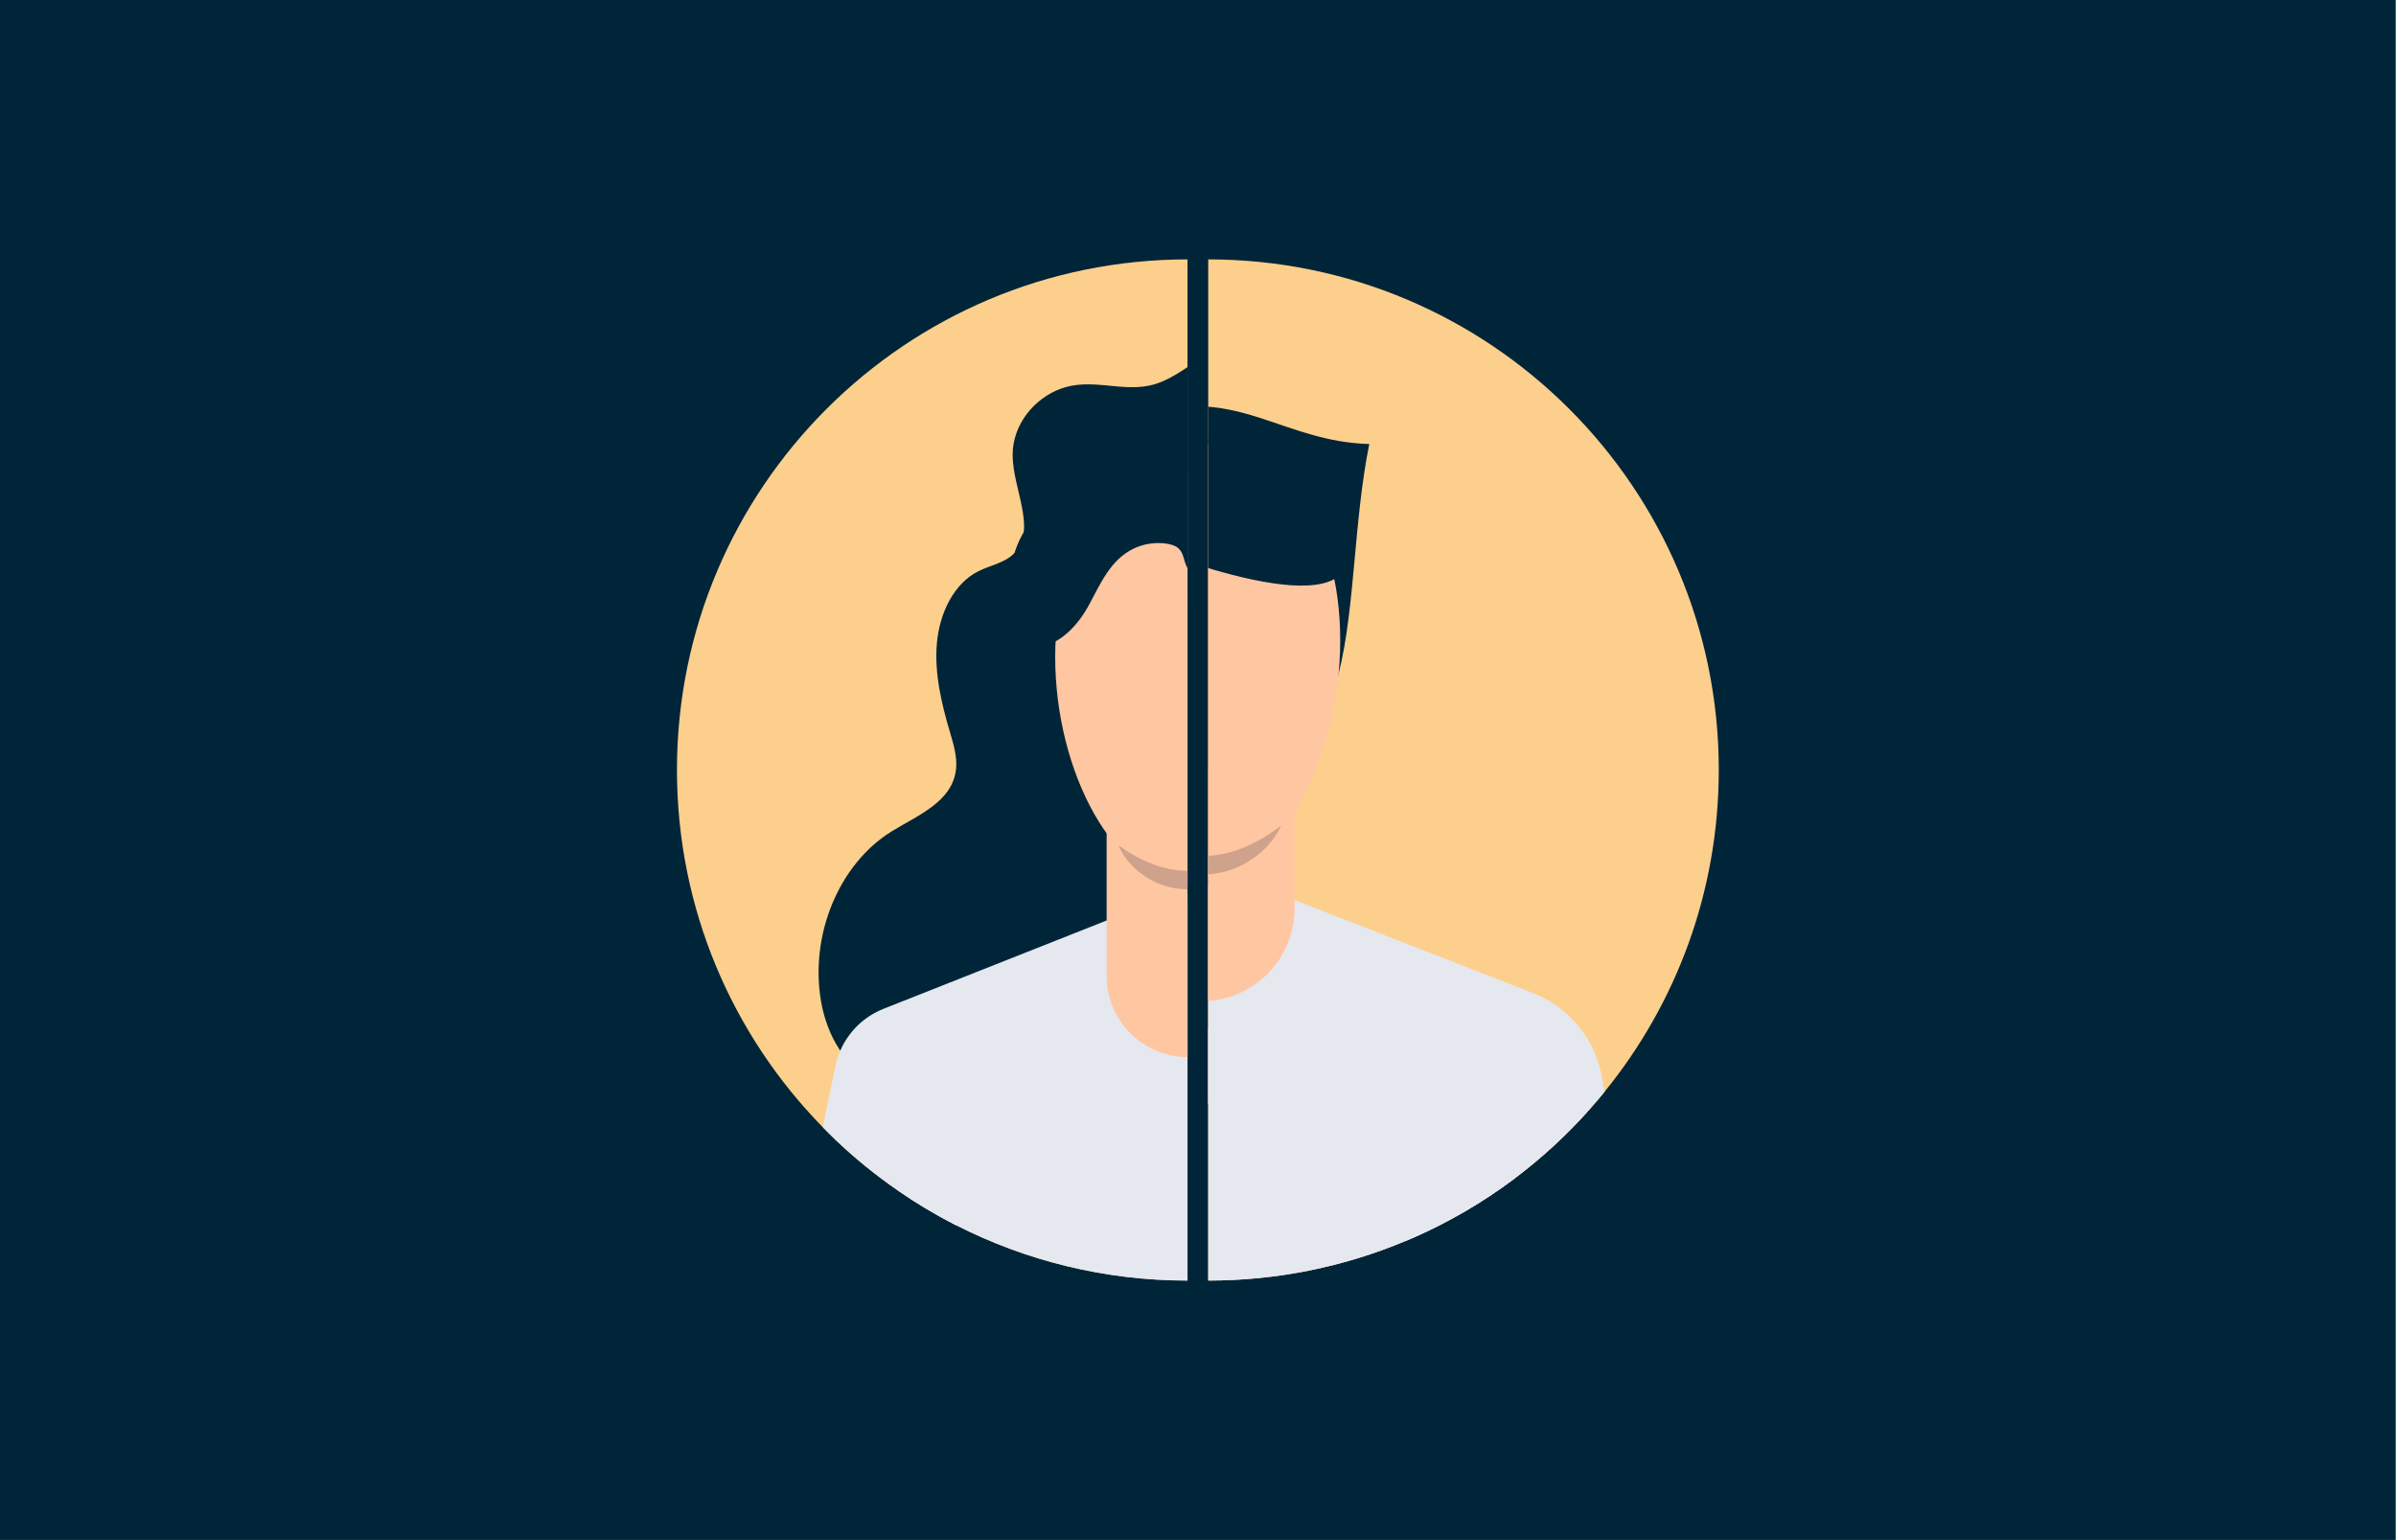<?xml version="1.0" encoding="UTF-8" standalone="no"?> <svg xmlns="http://www.w3.org/2000/svg" xmlns:xlink="http://www.w3.org/1999/xlink" xmlns:serif="http://www.serif.com/" width="100%" height="100%" viewBox="0 0 2917 1875" version="1.1" xml:space="preserve" style="fill-rule:evenodd;clip-rule:evenodd;stroke-linejoin:round;stroke-miterlimit:2;"> <g> <rect x="0" y="0" width="2916.67" height="1875" style="fill:#002539;fill-rule:nonzero;"></rect> <g> <clipPath id="_clip1"> <rect x="824.158" y="315.825" width="621.558" height="1243.35"></rect> </clipPath> <g clip-path="url(#_clip1)"> <path d="M2067.51,937.471c0,167.891 -66.533,320.292 -174.762,432.125c-10.254,10.646 -20.904,20.9 -31.946,30.758c-22.533,20.283 -46.533,38.875 -71.888,55.608c-16.845,11.213 -34.258,21.58 -52.229,31.1c-6.758,3.605 -13.575,7.042 -20.45,10.367c-81.746,39.55 -173.466,61.746 -270.371,61.746c-101.3,-0 -197.02,-24.225 -281.525,-67.267c-0.508,-0.229 -1.016,-0.508 -1.525,-0.733c-24.337,-12.508 -47.775,-26.538 -70.141,-42.088c-27.046,-18.591 -52.454,-39.379 -76.171,-61.97c-4.958,-4.792 -9.917,-9.634 -14.763,-14.592c-109.862,-112.117 -177.579,-265.696 -177.579,-435.054c0,-343.329 278.371,-621.646 621.704,-621.646c343.33,0 621.646,278.317 621.646,621.646Z" style="fill:#fdcf8c;fill-rule:nonzero;"></path> <path d="M1291.43,473.25c-31.862,11.65 -58.529,43.208 -58.6,80.363c-0.083,40.72 28.575,88.35 3.942,117.833c-11.504,13.771 -30.342,16.271 -45.888,24.158c-29.891,15.171 -47.029,51.15 -50.258,87.396c-3.225,36.25 5.413,72.996 15.817,108.217c4.346,14.716 9.075,29.937 7.491,45.045c-4.229,40.325 -47.037,56.459 -78.904,76.325c-63.791,39.771 -99.383,125.888 -85.441,206.721c7.012,40.659 29.954,83.279 66.766,93.388c27.146,7.45 58.763,-3.359 81.229,15.404c11.8,9.854 17.83,25.621 23.6,40.479c26.163,67.413 62.971,137.504 124.605,166.296c51.92,24.254 110.075,13.825 164.4,2.971c30.583,-6.113 64.791,-14.925 79.75,-44.313c11.008,-21.625 8.445,-49.154 17.245,-72.025c26.73,-69.475 138.246,-61.379 157.663,-133.975c8.875,-33.179 -6.771,-68.916 -8.521,-103.891c-3.379,-67.555 44.263,-122.413 59.704,-187.084c17.067,-71.491 -6.587,-148.7 -36.887,-216.946c-30.304,-68.245 -68.021,-134.429 -81.725,-208.145c-6.579,-35.405 -8.813,-75.017 -32.421,-100.975c-22.208,-24.417 -61.113,-61.355 -91.921,-60.33c-46.05,1.538 -80.579,50.817 -124.621,59.496c-35.287,6.954 -70.954,-9.6 -107.025,3.592Z" style="fill:#002539;fill-rule:nonzero;"></path> <path d="M1860.8,1400.35c-22.533,20.283 -46.533,38.875 -71.888,55.608c-16.845,11.213 -34.258,21.58 -52.229,31.1c-6.758,3.605 -13.575,7.042 -20.45,10.367l-22.025,-113.358l-62.087,-25.296l-135.779,-55.379l-41.242,-16.846l-0.054,-0l-17.013,-6.929l-12.791,5.183l-244.4,98.933l-1.013,6.084l-17.017,101.354c-24.337,-12.508 -47.775,-26.538 -70.141,-42.088c-27.046,-18.591 -52.454,-39.379 -76.171,-61.97l4.958,-73.863c0.621,-9.579 3.042,-18.704 6.759,-26.987c8.283,-18.196 23.325,-32.505 41.691,-40l3.775,-1.521l273.584,-110.708l59.1,-23.942c21.183,-8.563 44.004,-7.888 63.608,0.058l74.483,30.367l164.788,67.154l91.046,37.125l3.491,1.467c27.721,11.271 45.413,36.791 48.23,64.621l8.787,89.466Z" style="fill:#ffc6a2;fill-rule:nonzero;"></path> <path d="M1607.07,800.012c-0,139.476 -72.175,276.292 -161.209,276.292c-89.033,0 -161.208,-136.816 -161.208,-276.292c-0,-139.475 72.175,-228.8 161.208,-228.8c89.034,0 161.209,89.325 161.209,228.8Z" style="fill:#ffc6a2;fill-rule:nonzero;"></path> <path d="M1788.91,1455.96c-16.845,11.213 -34.258,21.58 -52.229,31.1c-6.758,3.605 -13.575,7.042 -20.45,10.367c-81.746,39.55 -173.466,61.746 -270.371,61.746c-101.3,-0 -197.02,-24.225 -281.525,-67.267c-0.508,-0.229 -1.016,-0.508 -1.525,-0.733c-24.337,-12.508 -47.775,-26.538 -70.141,-42.088l0.675,-133.295l0.229,-48l692.408,-0l2.929,188.17Z" style="fill:#e5e8ef;fill-rule:nonzero;"></path> <path d="M1892.75,1369.6c-10.254,10.646 -20.904,20.9 -31.946,30.758c-22.533,20.283 -46.533,38.875 -71.888,55.608c-16.845,11.213 -34.258,21.58 -52.229,31.1l-18.141,2.984l-17.067,-102.988l-0.621,-3.887l-7.379,-2.875l-58.538,-22.817l-0.058,0l-138.537,-54.083l-42.759,-16.734c-0.058,0.059 -0.058,0.059 -0.116,0l-2.534,-0.958l-3.158,1.242c-0.054,0.054 -0.054,0.054 -0.108,-0l-253.359,100.337l-4.958,24l-0,0.059l-16.846,82.254l-8.167,-1.688c-0.508,-0.229 -1.016,-0.508 -1.525,-0.733c-24.337,-12.508 -47.775,-26.538 -70.141,-42.088c-27.046,-18.591 -52.454,-39.379 -76.171,-61.97c-4.958,-4.792 -9.917,-9.634 -14.763,-14.592l15.267,-74.425c1.354,-6.533 3.383,-12.846 5.975,-18.817l0,-0.058c10.029,-23.042 28.788,-41.521 52.621,-50.929l271.667,-107.55l68.17,-26.992c22.48,-8.954 47.55,-9.008 70.088,-0.221l58.933,22.984l161.746,63.158l114.992,44.846c31.491,12.283 54.141,40.225 59.662,73.521l11.888,71.554Z" style="fill:#e5e8ef;fill-rule:nonzero;"></path> <path d="M1445.86,1287.01c-54.45,0 -98.596,-44.141 -98.596,-98.595l0,-364.663c0,-54.45 44.146,-98.592 98.596,-98.592c54.45,0 98.596,44.142 98.596,98.592l0,364.663c0,54.454 -44.146,98.595 -98.596,98.595Z" style="fill:#ffc6a2;fill-rule:nonzero;"></path> <path d="M1361.66,1029.38c13.713,9.588 27.379,17.267 41.438,22.609c13.946,5.566 28.279,8.024 42.6,8.274c14.312,-0.233 28.637,-2.637 42.562,-8.208c14.038,-5.333 27.679,-13.037 41.367,-22.675c-6.471,15.679 -18.521,28.875 -33.208,38.413c-14.642,9.733 -32.763,14.875 -50.759,15c-18,-0.217 -36.062,-5.409 -50.687,-15.125c-14.663,-9.538 -26.738,-22.663 -33.313,-38.288Z" style="fill:#cea28b;fill-rule:nonzero;"></path> <path d="M1331.7,539.838c-10.138,9.741 -15.338,22.595 -22.729,34.112c-16.471,25.658 -43.921,44.717 -60.438,70.354c-21.612,33.546 -22.125,74.167 -22.071,112.779c0.013,7.967 0.28,16.613 5.913,22.825c4.304,4.759 11.142,7.246 17.954,8.159c32.821,4.383 59.621,-22.984 74.233,-49.359c14.613,-26.375 26.663,-57.071 55.93,-70.925c12.079,-5.725 26.316,-7.85 39.833,-5.829c5.2,0.779 10.508,2.267 14.254,5.55c6.142,5.388 6.5,13.908 9.546,21.067c10.021,23.542 45.25,27.725 73.637,26.379c28.384,-1.346 62.234,-2.262 78.871,18.133c7.763,9.525 9.771,21.867 16.771,31.842c7.004,9.975 23.688,16.842 33.246,8.7c4.729,-4.025 5.875,-10.25 6.621,-16.017c7.591,-58.554 -36.879,-83.233 -57.671,-139.221c-5.596,-15.062 -36.3,-36.925 -49.971,-47.175c-18.642,-13.983 15.725,-44.216 -8.567,-41.837c-24.287,2.383 -48.645,7.821 -72.866,4.913c-39.867,-4.796 -98.279,-27.338 -132.496,5.55Z" style="fill:#002539;fill-rule:nonzero;"></path> </g> </g> <g> <clipPath id="_clip2"> <rect x="1470.95" y="315.825" width="621.558" height="1243.35"></rect> </clipPath> <g clip-path="url(#_clip2)"> <path d="M2092.51,937.471c0,148.567 -52.112,284.966 -139.1,391.896c-5.579,6.929 -11.325,13.746 -17.354,20.396c-27.887,31.549 -58.987,60.225 -92.791,85.579c-37.859,28.337 -78.988,52.45 -122.817,71.662c-3.267,1.467 -6.538,2.875 -9.804,4.225c-73.804,30.875 -154.763,47.946 -239.784,47.946c-89.912,0 -175.379,-19.1 -252.566,-53.467c-3.605,-1.575 -7.213,-3.208 -10.817,-4.958c-44.508,-20.787 -86.142,-46.758 -124.117,-77.129c-33.8,-26.929 -64.733,-57.35 -92.225,-90.704c-4.395,-5.238 -8.675,-10.646 -12.791,-16.059c-81.017,-104.958 -129.184,-236.566 -129.184,-379.387c0,-343.329 278.371,-621.646 621.7,-621.646c343.334,0 621.65,278.317 621.65,621.646Z" style="fill:#fdcf8c;fill-rule:nonzero;"></path> <path d="M1667.04,540.646c-37.859,185.921 6.758,424.612 -202.821,394.187c-107.158,-15.554 -189.304,-92.125 -189.304,-205.07c-0,-45.346 -2.705,-84.288 9.462,-117.096c7.471,-20.15 29.6,-36.875 48.354,-36.875c0.03,-28.196 33.846,-65.559 73.646,-75.146c105.267,-25.35 158.121,36.996 260.663,40Z" style="fill:#002539;fill-rule:nonzero;"></path> <path d="M1936.05,1349.76c-27.887,31.549 -58.987,60.225 -92.791,85.579c-37.859,28.337 -78.988,52.45 -122.817,71.662l-17.692,-68.675l-5.242,-2.142l-151.099,-61.579l-82.367,-33.579l-240.684,97.413l-15.887,62.308c-44.508,-20.787 -86.142,-46.758 -124.117,-77.129c-33.8,-26.929 -64.733,-57.35 -92.225,-90.704l0.675,-8.675c3.267,-42.763 30.705,-77.917 67.888,-93.075l9.637,-3.888l281.525,-113.971l65.804,-26.587c31.775,-12.909 66.026,-11.838 95.438,0.108l63.667,25.971l281.187,114.596l9.579,3.941c39.546,16.113 64.509,52.905 67.605,92.792l1.916,25.634Z" style="fill:#ffc6a2;fill-rule:nonzero;"></path> <path d="M1843.26,1252.58l-0,182.763c-37.859,28.337 -78.988,52.45 -122.817,71.662c-3.267,1.467 -6.538,2.875 -9.804,4.225c-73.804,30.875 -154.763,47.946 -239.784,47.946c-89.912,0 -175.379,-19.1 -252.566,-53.467c-3.605,-1.575 -7.213,-3.208 -10.817,-4.958c-44.508,-20.787 -86.142,-46.758 -124.117,-77.129l0,-171.042l759.905,0Z" style="fill:#e5e8ef;fill-rule:nonzero;"></path> <path d="M1953.41,1329.37c-5.579,6.929 -11.325,13.746 -17.354,20.396c-27.887,31.549 -58.987,60.225 -92.791,85.579c-37.859,28.337 -78.988,52.45 -122.817,71.662c-3.267,1.467 -6.538,2.875 -9.804,4.225l-13.13,-75.042l-0.504,-2.874l-150.595,-58.705l-79.438,-30.987l-235.896,93.354l-12.787,68.733c-3.605,-1.575 -7.213,-3.208 -10.817,-4.958c-44.508,-20.787 -86.142,-46.758 -124.117,-77.129c-33.8,-26.929 -64.733,-57.35 -92.225,-90.704c-4.395,-5.238 -8.675,-10.646 -12.791,-16.059l0.508,-2.758c8.508,-45.75 39.888,-83.892 83.158,-101.017l288.625,-114.312l66.2,-26.2c8.113,-3.208 16.392,-5.571 24.842,-7.154c3.046,-0.563 6.146,-1.071 9.242,-1.35c9.296,-1.13 18.758,-1.242 28.112,-0.396l0.054,-0c2.767,0.283 5.58,0.621 8.342,1.071c9.633,1.466 19.154,4.058 28.337,7.604l60.23,23.496l290.258,113.241c44,17.184 75.888,56.113 84.058,102.65l3.1,17.634Z" style="fill:#e5e8ef;fill-rule:nonzero;"></path> <path d="M1463.33,1218.97c-62.233,-0 -112.679,-50.446 -112.679,-112.675l0,-301.979c0,-62.234 50.446,-112.679 112.679,-112.679c62.229,-0 112.68,50.445 112.68,112.679l-0,301.979c-0,62.229 -50.451,112.675 -112.68,112.675Z" style="fill:#ffc6a2;fill-rule:nonzero;"></path> <path d="M1631.64,779.525c-0,145.621 -75.354,288.463 -168.309,288.463c-92.954,-0 -168.308,-142.842 -168.308,-288.463c-0,-145.617 75.354,-238.879 168.308,-238.879c92.955,-0 168.309,93.262 168.309,238.879Z" style="fill:#ffc6a2;fill-rule:nonzero;"></path> <path d="M1366.8,1005.2c15.229,11.471 30.821,20.704 47.025,27.154c16.079,6.713 32.829,9.742 49.563,10.025c16.729,-0.258 33.475,-3.229 49.537,-9.941c16.184,-6.442 31.742,-15.709 46.934,-27.238c-7.975,17.567 -21.946,32.325 -38.78,42.967c-16.77,10.883 -37.321,16.591 -57.725,16.741c-20.412,-0.25 -40.895,-6.016 -57.658,-16.879c-16.808,-10.641 -30.804,-25.32 -38.896,-42.829Z" style="fill:#cea28b;fill-rule:nonzero;"></path> <path d="M1295.03,724.125c-0,0 44.121,-42.817 57.642,-75.496c-0,0 235.741,102.983 281.695,48.454c45.955,-54.529 -46.841,-161.129 -171.029,-162.258c-124.187,-1.125 -180.883,126.2 -168.308,189.3Z" style="fill:#002539;fill-rule:nonzero;"></path> </g> </g> </g> </svg> 